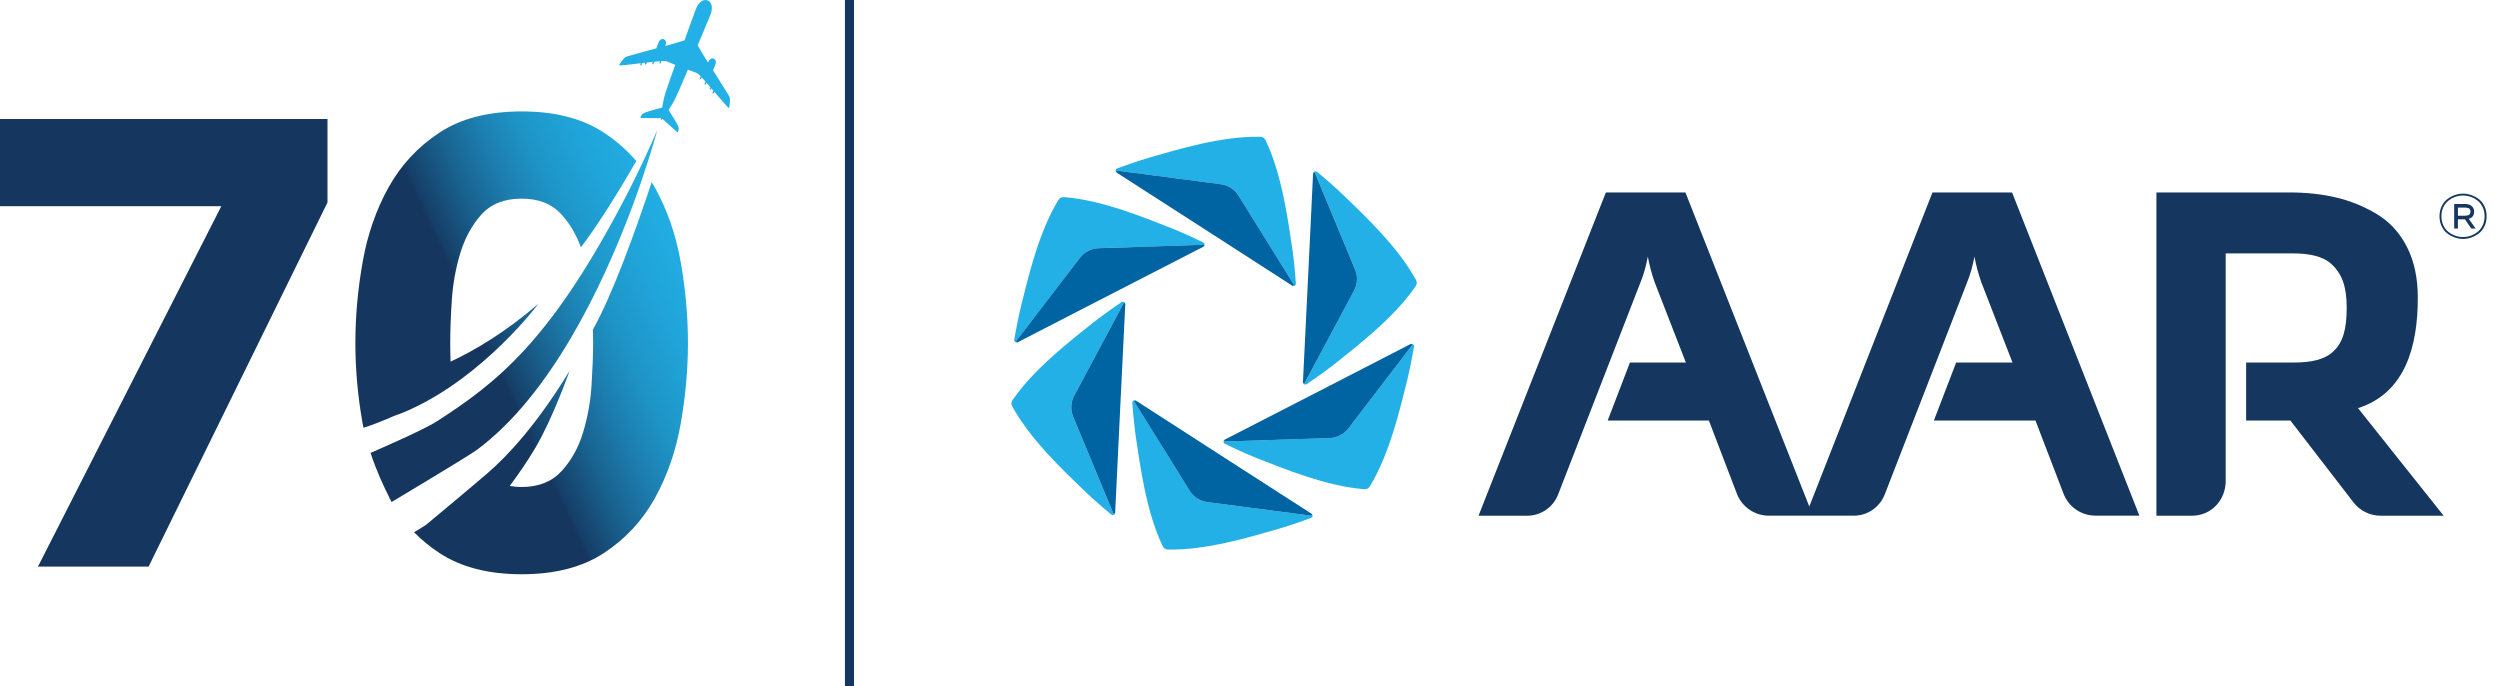 <svg width="153" height="42" viewBox="0 0 153 42" fill="none" xmlns="http://www.w3.org/2000/svg">
<g clip-path="url(#clip0_1059_251)">
<path d="M25.112 25.056C29.676 22.982 32.941 18.602 32.941 18.602C30.913 20.347 29.053 21.442 27.576 22.131C27.561 21.714 27.554 21.329 27.554 20.98C27.554 20.258 27.585 19.394 27.65 18.387C27.715 17.381 27.889 16.415 28.172 15.486C28.455 14.557 28.888 13.771 29.467 13.125C30.048 12.481 30.866 12.157 31.925 12.157C32.983 12.157 33.77 12.479 34.362 13.125C34.876 13.685 35.268 14.359 35.55 15.132C36.638 13.722 37.925 11.613 38.943 9.855C38.371 9.193 37.711 8.612 36.956 8.116C35.64 7.252 33.964 6.819 31.925 6.819C29.886 6.819 28.211 7.252 26.895 8.116C25.58 8.98 24.542 10.096 23.781 11.463C23.021 12.831 22.491 14.352 22.195 16.028C21.899 17.704 21.749 19.355 21.749 20.982C21.749 22.608 21.897 24.259 22.195 25.935C22.21 26.018 22.232 26.098 22.249 26.181C22.86 25.983 23.465 25.742 24.049 25.483C24.41 25.356 24.767 25.217 25.113 25.06L25.112 25.056ZM38.601 12.899C38.832 12.285 39.041 11.706 39.223 11.176C39.889 9.243 40.224 7.964 40.224 7.964C39.774 9.004 39.319 9.987 38.862 10.915C38.597 11.454 38.333 11.974 38.066 12.477C33.608 20.922 30.405 23.424 26.707 25.804C25.861 26.348 22.676 27.717 22.676 27.717C23.067 28.888 23.457 29.706 23.848 30.491C23.82 30.52 23.802 30.541 23.803 30.542C23.824 30.535 23.842 30.526 23.861 30.517C23.896 30.585 23.929 30.655 23.964 30.724C23.964 30.724 28.642 27.933 29.188 27.53C33.718 24.17 36.858 17.51 38.599 12.901L38.601 12.899ZM40.07 11.461C40.011 11.354 39.946 11.25 39.883 11.147C38.919 14.052 37.509 17.989 36.286 20.173C36.293 20.458 36.299 20.73 36.299 20.982C36.299 21.703 36.266 22.567 36.203 23.574C36.138 24.581 35.964 25.546 35.681 26.475C35.398 27.404 34.959 28.191 34.365 28.836C33.771 29.482 32.959 29.804 31.928 29.804C31.668 29.804 31.427 29.778 31.196 29.739C31.658 29.121 32.254 28.276 32.785 27.373C33.843 25.572 34.861 22.691 34.861 22.691C32.852 25.991 31.073 27.889 29.863 28.936C29.058 29.634 26.934 31.403 26.068 32.124C25.807 32.293 25.559 32.447 25.339 32.572C25.807 33.044 26.324 33.472 26.897 33.847C28.213 34.711 29.889 35.144 31.927 35.144C33.964 35.144 35.64 34.711 36.958 33.847C38.273 32.983 39.311 31.867 40.072 30.5C40.832 29.132 41.362 27.611 41.658 25.935C41.954 24.259 42.102 22.608 42.102 20.982C42.102 19.355 41.954 17.706 41.658 16.028C41.362 14.352 40.832 12.831 40.072 11.463L40.07 11.461ZM44.665 5.964C44.65 5.906 44.141 5.101 43.638 4.31L43.791 3.914C43.843 3.778 43.791 3.632 43.675 3.586C43.558 3.54 43.421 3.614 43.369 3.749L43.336 3.836C42.955 3.24 42.696 2.772 42.696 2.772C42.696 2.772 43.094 1.86 43.475 0.912C43.856 -0.037 42.944 -0.392 42.583 0.566C42.222 1.523 41.9 2.465 41.9 2.465C41.9 2.465 41.393 2.633 40.708 2.816L40.742 2.729C40.794 2.594 40.742 2.448 40.625 2.402C40.509 2.356 40.372 2.43 40.318 2.565L40.164 2.961C39.26 3.203 38.34 3.455 38.29 3.486C38.19 3.549 37.868 3.943 37.9 3.999C37.916 4.026 38.553 3.949 39.221 3.869L39.186 3.958C39.176 3.982 39.186 4.008 39.206 4.017C39.226 4.025 39.252 4.012 39.261 3.988L39.311 3.858C39.374 3.851 39.437 3.843 39.498 3.836L39.478 3.889C39.469 3.914 39.478 3.939 39.498 3.949C39.519 3.956 39.544 3.943 39.554 3.919L39.591 3.827C39.717 3.812 39.839 3.799 39.955 3.786L39.918 3.878C39.909 3.902 39.918 3.928 39.939 3.938C39.959 3.945 39.985 3.932 39.994 3.908L40.046 3.775C40.172 3.762 40.286 3.751 40.386 3.743L40.353 3.827C40.344 3.851 40.353 3.877 40.373 3.886C40.394 3.893 40.42 3.88 40.429 3.856L40.475 3.736C40.618 3.727 40.716 3.725 40.745 3.736C40.919 3.803 41.325 3.962 41.325 3.962C41.325 3.962 40.744 5.566 40.645 5.975C40.608 6.128 40.564 6.354 40.527 6.578C40.185 6.672 39.667 6.817 39.569 6.856C39.421 6.913 39.304 6.959 39.274 7.024C39.245 7.089 39.156 7.213 39.213 7.222C39.261 7.229 40.135 7.229 40.44 7.229C40.436 7.296 40.44 7.339 40.453 7.342C40.466 7.348 40.496 7.318 40.54 7.266C40.764 7.472 41.408 8.062 41.449 8.09C41.498 8.123 41.515 7.971 41.537 7.903C41.56 7.835 41.504 7.722 41.436 7.579C41.389 7.485 41.106 7.028 40.917 6.728C41.041 6.537 41.16 6.339 41.238 6.202C41.443 5.834 42.1 4.26 42.1 4.26C42.1 4.26 42.507 4.419 42.679 4.485C42.709 4.496 42.779 4.565 42.879 4.669L42.833 4.789C42.823 4.813 42.833 4.839 42.853 4.848C42.873 4.855 42.899 4.842 42.908 4.818L42.942 4.735C43.01 4.809 43.088 4.894 43.171 4.989L43.12 5.12C43.11 5.144 43.12 5.17 43.14 5.179C43.16 5.187 43.186 5.174 43.195 5.15L43.232 5.057C43.31 5.144 43.392 5.238 43.473 5.335L43.436 5.427C43.427 5.451 43.436 5.477 43.456 5.486C43.477 5.494 43.502 5.481 43.512 5.457L43.532 5.403C43.573 5.451 43.614 5.497 43.654 5.546L43.604 5.675C43.595 5.699 43.604 5.725 43.625 5.734C43.645 5.742 43.671 5.729 43.68 5.705L43.715 5.616C44.154 6.127 44.572 6.615 44.602 6.606C44.663 6.587 44.691 6.077 44.661 5.964H44.665Z" fill="url(#paint0_linear_1059_251)"/>
<path d="M0 12.621H13.543L2.322 34.678H9.093L20.043 12.39V7.283H0V12.621Z" fill="#15375F"/>
<path d="M51.988 0V42" stroke="#15375F" stroke-width="0.555" stroke-miterlimit="10"/>
<path d="M123.136 11.778H118.267L110.729 30.998L103.148 11.778H98.279L90.486 31.562H93.461C94.299 31.562 95.052 31.048 95.356 30.265L100.405 17.26C100.591 16.809 100.737 16.291 100.848 15.706C100.94 16.217 101.079 16.739 101.262 17.268L103.176 22.188H99.751L98.39 25.737H104.584L106.301 30.226C106.614 31.031 107.389 31.56 108.253 31.56H110.951H113.449C114.287 31.56 115.038 31.046 115.344 30.265L120.395 17.259C120.578 16.807 120.726 16.289 120.837 15.704C120.93 16.215 121.069 16.737 121.252 17.266L123.165 22.186H119.716L118.354 25.735H124.57L126.292 30.224C126.605 31.029 127.38 31.558 128.245 31.558H130.931L123.137 11.774L123.136 11.778Z" fill="#15375F"/>
<path d="M137.463 22.188V25.737H140.172L144.034 30.746C144.43 31.26 145.042 31.562 145.692 31.562H149.552L144.311 24.978C147.194 24.055 147.97 21.216 147.97 18.221C147.97 17.014 147.748 15.978 147.305 15.112C146.863 14.246 146.251 13.576 145.468 13.106C144.685 12.636 143.856 12.296 142.981 12.089C142.106 11.881 141.147 11.778 140.113 11.778H131.973V31.562H134.151C135.324 31.562 136.212 30.611 136.212 29.438V15.508H140.311C141.29 15.508 142.154 15.66 142.713 16.187C143.29 16.731 143.619 17.471 143.619 18.822C143.619 20.173 143.379 20.963 142.801 21.507C142.241 22.034 141.379 22.186 140.4 22.186H137.465L137.463 22.188Z" fill="#15375F"/>
<path d="M152.053 12.631C152.139 12.812 152.181 13.014 152.181 13.236C152.181 13.458 152.139 13.659 152.053 13.841C151.968 14.022 151.855 14.166 151.715 14.278C151.574 14.387 151.421 14.472 151.252 14.531C151.084 14.59 150.914 14.622 150.74 14.622C150.566 14.622 150.395 14.592 150.227 14.531C150.059 14.472 149.905 14.387 149.764 14.278C149.624 14.168 149.511 14.022 149.426 13.841C149.341 13.659 149.298 13.458 149.298 13.236C149.298 13.014 149.341 12.812 149.426 12.631C149.511 12.449 149.624 12.305 149.764 12.194C149.905 12.085 150.059 12 150.227 11.941C150.395 11.881 150.566 11.85 150.74 11.85C150.914 11.85 151.084 11.88 151.252 11.941C151.421 12 151.574 12.085 151.715 12.194C151.855 12.303 151.968 12.449 152.053 12.631ZM149.531 12.682C149.454 12.847 149.415 13.03 149.415 13.236C149.415 13.441 149.454 13.624 149.531 13.789C149.609 13.954 149.711 14.087 149.838 14.189C149.966 14.29 150.107 14.37 150.26 14.424C150.414 14.479 150.573 14.505 150.736 14.505C150.899 14.505 151.058 14.477 151.211 14.424C151.365 14.368 151.508 14.29 151.633 14.189C151.761 14.087 151.863 13.954 151.941 13.789C152.018 13.624 152.057 13.441 152.057 13.236C152.057 13.03 152.018 12.847 151.941 12.682C151.863 12.518 151.759 12.385 151.633 12.283C151.506 12.181 151.365 12.101 151.211 12.048C151.058 11.992 150.899 11.966 150.736 11.966C150.573 11.966 150.414 11.994 150.26 12.048C150.107 12.103 149.966 12.181 149.838 12.283C149.711 12.385 149.609 12.518 149.531 12.682ZM150.425 13.985H150.196V12.483H150.841C150.936 12.483 151.023 12.494 151.102 12.518C151.182 12.54 151.254 12.59 151.319 12.664C151.384 12.738 151.417 12.834 151.417 12.954C151.417 13.184 151.308 13.33 151.088 13.391L151.508 13.987H151.243L150.856 13.425H150.425V13.987V13.985ZM150.425 12.703V13.201H150.819C150.871 13.201 150.912 13.199 150.941 13.195C150.973 13.191 151.01 13.182 151.054 13.171C151.099 13.158 151.132 13.134 151.156 13.097C151.178 13.06 151.191 13.012 151.191 12.953C151.191 12.893 151.18 12.845 151.156 12.808C151.134 12.771 151.099 12.747 151.054 12.734C151.01 12.721 150.973 12.714 150.941 12.71C150.91 12.707 150.869 12.705 150.819 12.705H150.425V12.703Z" fill="#15375F"/>
<path d="M62.258 20.956C62.206 20.961 62.166 20.902 62.201 20.856L66.085 15.784C66.22 15.602 66.395 15.458 66.595 15.358C66.791 15.255 67.012 15.195 67.239 15.192L73.623 14.983C73.682 14.983 73.706 15.049 73.671 15.086C73.753 15.02 73.747 14.89 73.647 14.842C72.652 14.352 71.739 13.985 71.739 13.985C70.03 13.313 67.437 12.246 65.137 12.065C65.056 12.059 64.974 12.074 64.917 12.098C64.863 12.129 64.813 12.174 64.771 12.242C63.551 14.254 62.931 16.962 62.484 18.744C62.484 18.744 62.252 19.701 62.071 20.795C62.053 20.904 62.154 20.983 62.256 20.956H62.258Z" fill="#22B0E6"/>
<path d="M73.623 14.981L67.239 15.19C67.012 15.194 66.793 15.253 66.595 15.356C66.397 15.456 66.22 15.601 66.085 15.782L62.201 20.854C62.164 20.902 62.206 20.959 62.258 20.954C62.269 20.95 62.278 20.948 62.289 20.943L67.966 18.019L73.647 15.101C73.658 15.095 73.666 15.088 73.675 15.082C73.71 15.044 73.686 14.977 73.627 14.979L73.623 14.981Z" fill="#0064A3"/>
<path d="M68.126 31.41L65.676 25.511C65.585 25.302 65.548 25.078 65.561 24.856C65.57 24.634 65.627 24.414 65.739 24.216L68.749 18.582C68.777 18.53 68.847 18.543 68.864 18.591C68.847 18.487 68.731 18.428 68.64 18.489C67.719 19.107 66.943 19.712 66.943 19.712C65.507 20.858 63.285 22.569 61.979 24.47C61.932 24.536 61.905 24.616 61.897 24.677C61.897 24.738 61.91 24.804 61.951 24.875C63.083 26.936 65.119 28.829 66.438 30.106C66.438 30.106 67.15 30.785 68.007 31.49C68.092 31.56 68.213 31.512 68.24 31.41C68.22 31.458 68.148 31.464 68.126 31.41Z" fill="#22B0E6"/>
<path d="M68.751 18.58L65.74 24.214C65.631 24.412 65.572 24.632 65.563 24.854C65.55 25.076 65.587 25.3 65.677 25.509L68.127 31.408C68.15 31.464 68.222 31.456 68.242 31.408C68.246 31.397 68.248 31.388 68.248 31.375L68.555 24.997L68.868 18.619C68.868 18.608 68.868 18.596 68.864 18.585C68.847 18.535 68.777 18.522 68.749 18.576L68.751 18.58Z" fill="#0064A3"/>
<path d="M80.229 31.556L73.895 30.727C73.669 30.702 73.457 30.62 73.272 30.498C73.083 30.38 72.922 30.219 72.805 30.024L69.432 24.599C69.4 24.549 69.447 24.494 69.499 24.505C69.4 24.468 69.291 24.538 69.299 24.647C69.373 25.754 69.51 26.727 69.51 26.727C69.782 28.544 70.154 31.323 71.147 33.405C71.182 33.477 71.236 33.542 71.286 33.579C71.34 33.608 71.404 33.631 71.484 33.633C73.836 33.682 76.491 32.865 78.258 32.363C78.258 32.363 79.202 32.086 80.24 31.695C80.344 31.656 80.362 31.529 80.288 31.453C80.32 31.495 80.288 31.56 80.229 31.553V31.556Z" fill="#22B0E6"/>
<path d="M69.43 24.601L72.803 30.026C72.92 30.221 73.081 30.381 73.27 30.5C73.455 30.622 73.669 30.703 73.893 30.729L80.227 31.558C80.286 31.566 80.316 31.501 80.286 31.458C80.279 31.451 80.272 31.444 80.26 31.436L74.891 27.982L69.524 24.521C69.515 24.516 69.504 24.512 69.495 24.506C69.445 24.495 69.397 24.551 69.428 24.601H69.43Z" fill="#0064A3"/>
<path d="M86.35 21.046C86.402 21.041 86.442 21.1 86.407 21.146L82.523 26.218C82.388 26.399 82.213 26.544 82.013 26.644C81.817 26.747 81.596 26.806 81.369 26.81L74.985 27.019C74.926 27.019 74.902 26.953 74.937 26.916C74.855 26.982 74.861 27.112 74.961 27.16C75.956 27.65 76.869 28.017 76.869 28.017C78.578 28.688 81.171 29.756 83.471 29.937C83.552 29.943 83.634 29.928 83.691 29.904C83.745 29.873 83.795 29.828 83.837 29.76C85.057 27.748 85.676 25.039 86.124 23.258C86.124 23.258 86.356 22.301 86.537 21.207C86.555 21.098 86.454 21.018 86.352 21.046H86.35Z" fill="#22B0E6"/>
<path d="M74.985 27.021L81.369 26.812C81.596 26.808 81.815 26.749 82.013 26.645C82.211 26.546 82.388 26.401 82.523 26.22L86.407 21.148C86.444 21.1 86.402 21.043 86.35 21.048C86.339 21.052 86.33 21.054 86.319 21.059L80.642 23.983L74.961 26.901C74.95 26.906 74.942 26.914 74.933 26.919C74.898 26.958 74.922 27.025 74.981 27.023L74.985 27.021Z" fill="#0064A3"/>
<path d="M86.655 17.127C85.523 15.066 83.487 13.173 82.168 11.896C82.168 11.896 81.456 11.217 80.599 10.512C80.514 10.442 80.394 10.49 80.366 10.592C80.386 10.543 80.458 10.538 80.481 10.592L82.93 16.491C83.021 16.7 83.058 16.924 83.045 17.146C83.036 17.368 82.979 17.588 82.868 17.786L79.857 23.42C79.829 23.472 79.759 23.459 79.742 23.411C79.759 23.515 79.876 23.574 79.966 23.513C80.888 22.895 81.663 22.29 81.663 22.29C83.099 21.144 85.321 19.433 86.627 17.532C86.674 17.466 86.702 17.386 86.709 17.325C86.709 17.264 86.696 17.198 86.655 17.127Z" fill="#22B0E6"/>
<path d="M79.857 23.422L82.868 17.788C82.977 17.59 83.036 17.37 83.045 17.148C83.058 16.925 83.021 16.702 82.93 16.492L80.481 10.594C80.458 10.538 80.386 10.545 80.366 10.594C80.362 10.605 80.36 10.614 80.36 10.627L80.053 17.005L79.74 23.383C79.74 23.394 79.74 23.405 79.744 23.417C79.761 23.467 79.831 23.48 79.859 23.426L79.857 23.422Z" fill="#0064A3"/>
<path d="M68.379 10.447L74.713 11.276C74.939 11.302 75.151 11.384 75.337 11.506C75.525 11.624 75.686 11.785 75.803 11.979L79.176 17.405C79.207 17.455 79.161 17.51 79.109 17.499C79.207 17.536 79.317 17.466 79.309 17.357C79.235 16.25 79.098 15.277 79.098 15.277C78.826 13.46 78.454 10.68 77.461 8.599C77.426 8.527 77.372 8.462 77.322 8.425C77.268 8.395 77.204 8.373 77.124 8.371C74.772 8.321 72.117 9.139 70.35 9.641C70.35 9.641 69.406 9.918 68.368 10.309C68.264 10.347 68.246 10.475 68.32 10.551C68.288 10.508 68.32 10.444 68.379 10.451V10.447Z" fill="#22B0E6"/>
<path d="M79.176 17.403L75.803 11.977C75.686 11.783 75.525 11.622 75.337 11.504C75.151 11.382 74.937 11.3 74.713 11.274L68.379 10.445C68.32 10.438 68.29 10.503 68.32 10.545C68.327 10.553 68.335 10.56 68.346 10.568L73.716 14.022L79.082 17.482C79.091 17.488 79.102 17.492 79.111 17.497C79.161 17.508 79.209 17.453 79.178 17.403H79.176Z" fill="#0064A3"/>
</g>
<defs>
<linearGradient id="paint0_linear_1059_251" x1="20.599" y1="26.161" x2="48.304" y2="13.034" gradientUnits="userSpaceOnUse">
<stop offset="0.34" stop-color="#15375F"/>
<stop offset="0.35" stop-color="#153F68"/>
<stop offset="0.43" stop-color="#19618E"/>
<stop offset="0.51" stop-color="#1C7DAE"/>
<stop offset="0.59" stop-color="#1E94C6"/>
<stop offset="0.68" stop-color="#20A3D8"/>
<stop offset="0.77" stop-color="#21ADE2"/>
<stop offset="0.88" stop-color="#22B0E6"/>
</linearGradient>
<clipPath id="clip0_1059_251">
<rect width="152.181" height="42" fill="white"/>
</clipPath>
</defs>
</svg>
